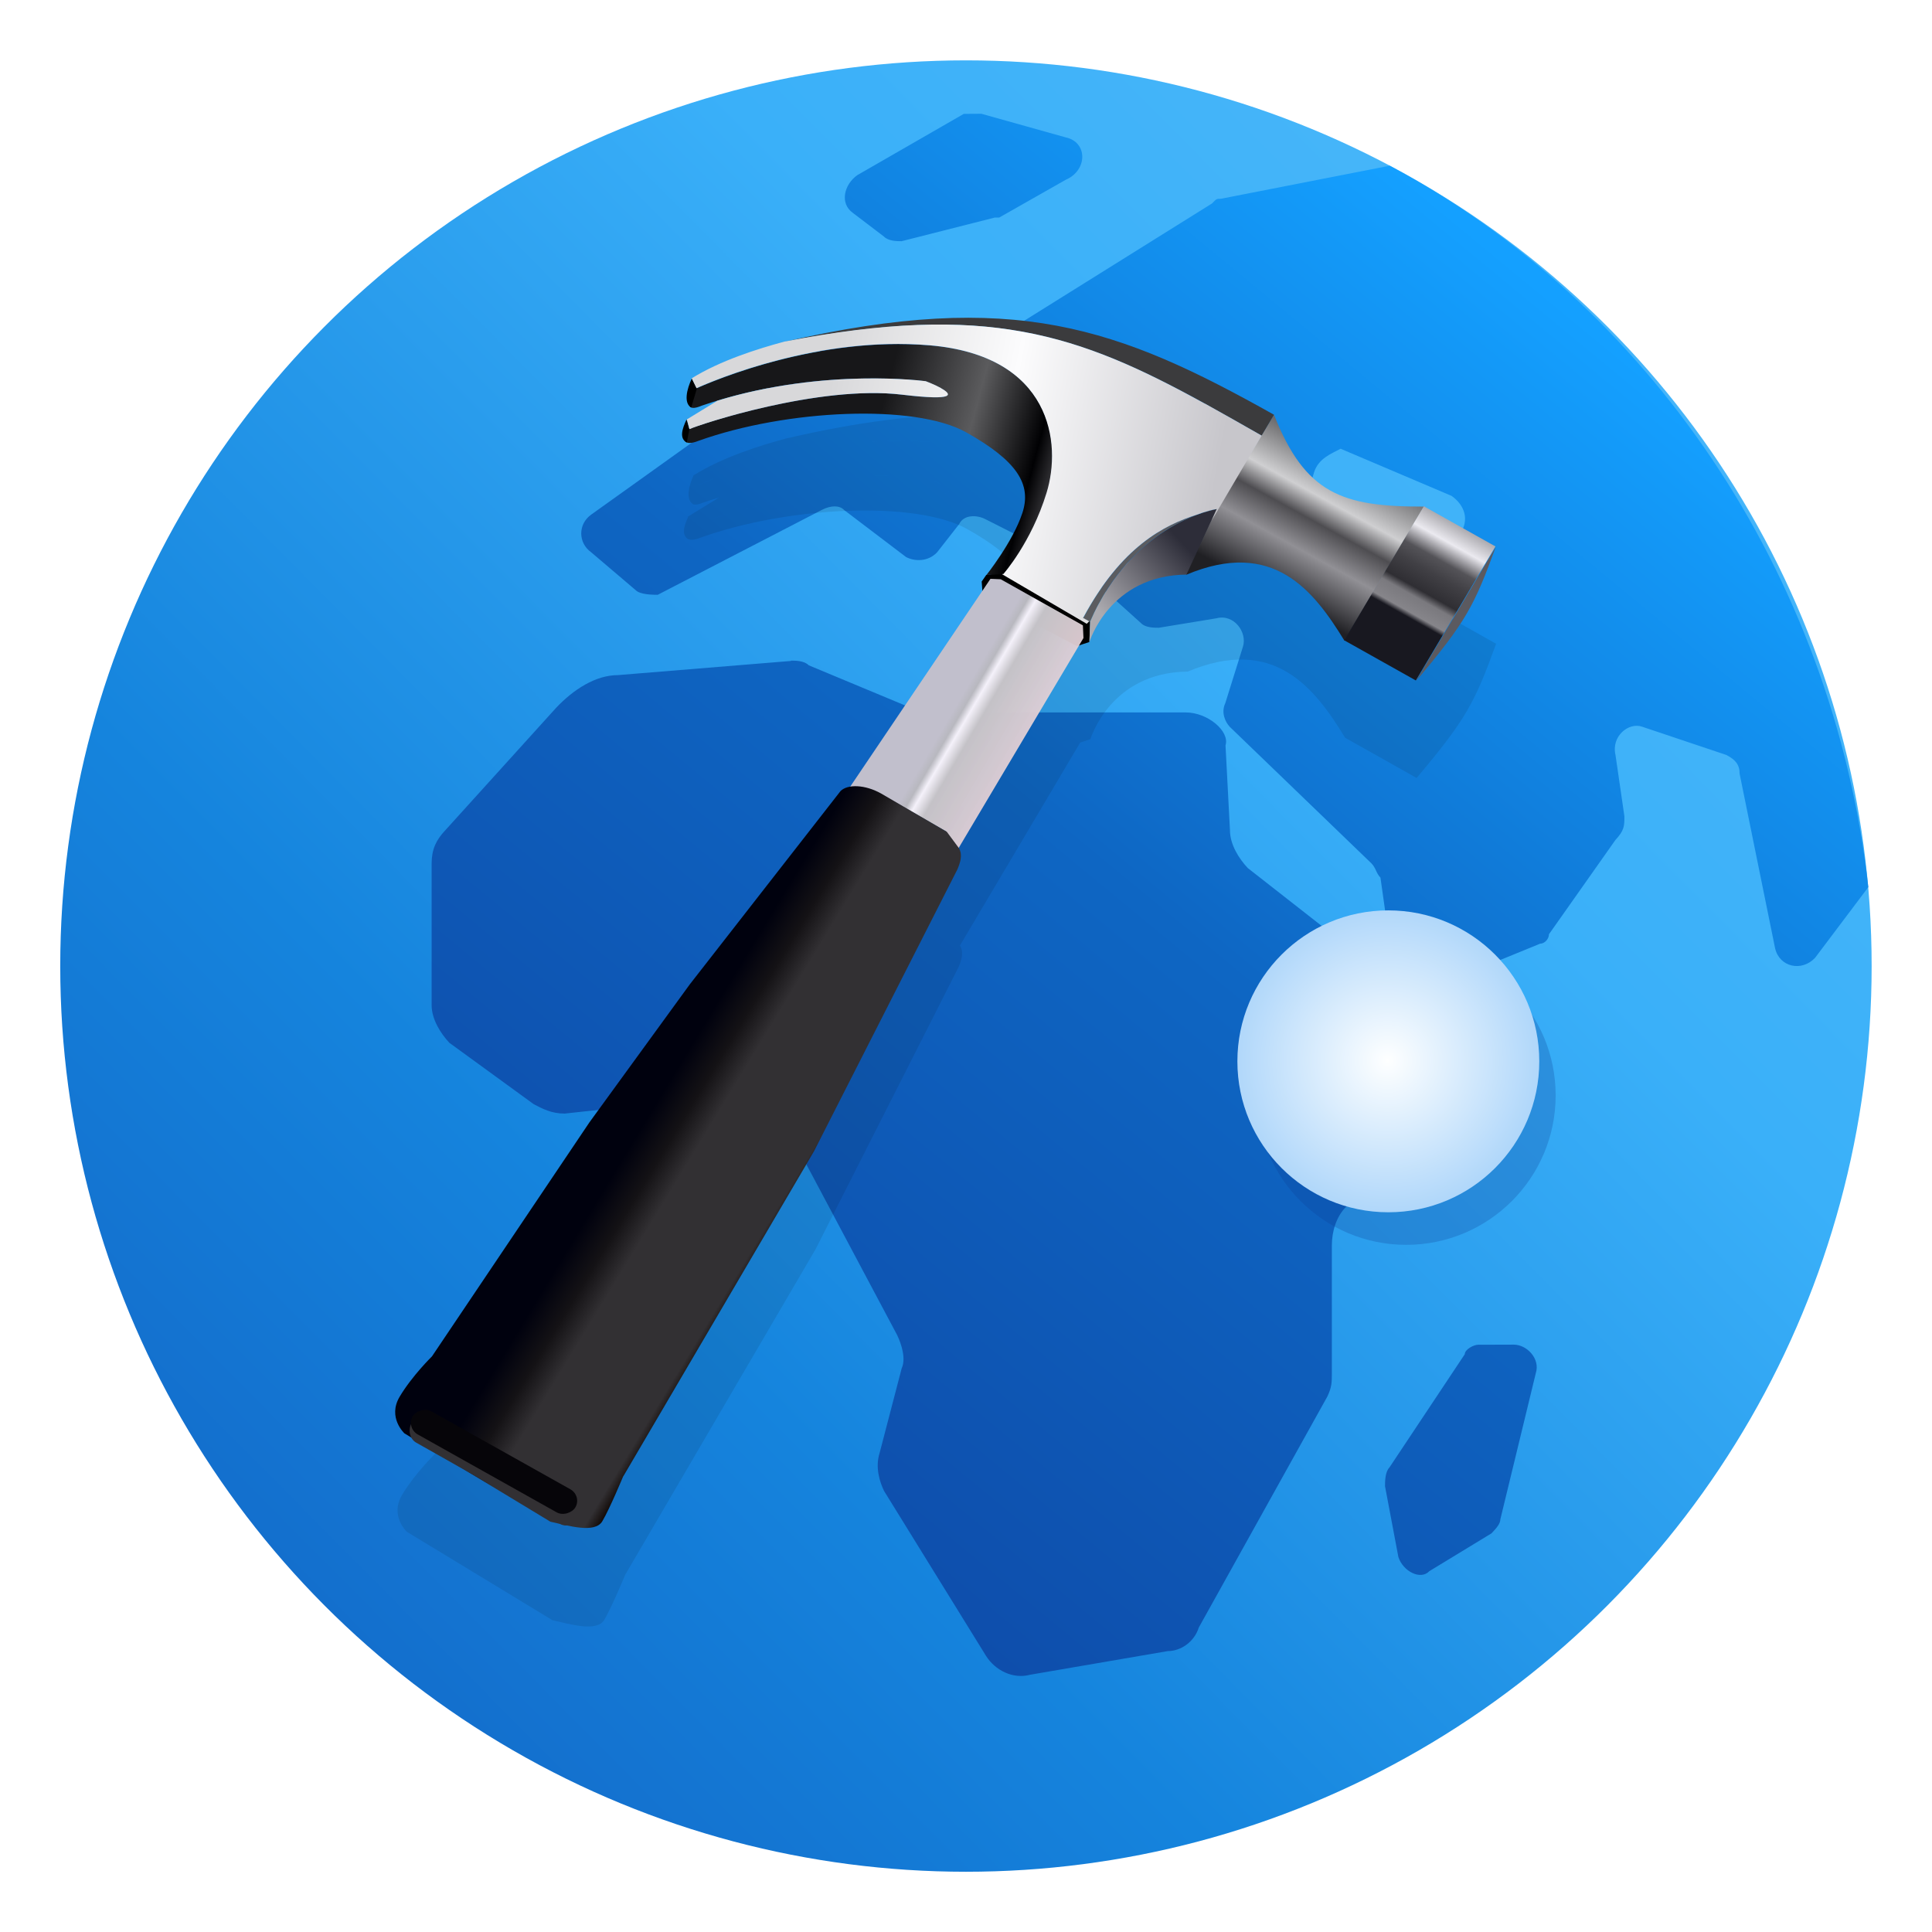 <?xml version="1.0" encoding="UTF-8"?>
<svg width="64" height="64" version="1.1" viewBox="0 0 16.933 16.933" xmlns="http://www.w3.org/2000/svg" xmlns:cc="http://creativecommons.org/ns#" xmlns:dc="http://purl.org/dc/elements/1.1/" xmlns:rdf="http://www.w3.org/1999/02/22-rdf-syntax-ns#" xmlns:xlink="http://www.w3.org/1999/xlink">
 <defs>
  <linearGradient id="linearGradient5539" x1="-1.869" x2="57.794" y1="30.904" y2="-28.259" gradientTransform="matrix(.265 0 0 .265 3.454 10.031)" gradientUnits="userSpaceOnUse">
   <stop stop-color="#125fc1" offset="0"/>
   <stop stop-color="#1584dd" offset=".319"/>
   <stop stop-color="#3ab0f9" offset=".669"/>
   <stop stop-color="#51baf9" offset="1"/>
  </linearGradient>
  <linearGradient id="linearGradient5557" x1="300.65" x2="327.81" y1="70.232" y2="36.997" gradientTransform="matrix(.304 0 0 .307 -83.208 -6.343)" gradientUnits="userSpaceOnUse">
   <stop stop-color="#0e4ba9" offset="0"/>
   <stop stop-color="#0e66c3" offset=".515"/>
   <stop stop-color="#14a0ff" offset="1"/>
  </linearGradient>
  <filter id="filter4955" x="-.048" y="-.048" width="1.096" height="1.096" color-interpolation-filters="sRGB">
   <feGaussianBlur stdDeviation="0.2"/>
  </filter>
  <radialGradient id="radialGradient5575" cx="-17.344" cy="-13.023" r="5" gradientTransform="matrix(.265 0 0 .265 19.063 14.723)" gradientUnits="userSpaceOnUse">
   <stop stop-color="#feffff" offset="0"/>
   <stop stop-color="#b0d7fa" offset="1"/>
  </radialGradient>
  <filter id="filter7609-1" x="-.064" y="-.057" width="1.128" height="1.113" color-interpolation-filters="sRGB">
   <feGaussianBlur stdDeviation="2.175"/>
  </filter>
  <linearGradient id="linearGradient1642" x1="372.07" x2="387.12" y1="947" y2="947" gradientTransform="matrix(-.06 -.033 -.034 .058 65.738 -33.355)" gradientUnits="userSpaceOnUse">
   <stop stop-color="#828398" offset="0"/>
   <stop stop-color="#4f4e50" offset=".05"/>
   <stop stop-color="#e8e5eb" offset=".14"/>
   <stop stop-color="#e9d3d9" stop-opacity=".941" offset=".232"/>
   <stop stop-color="#c4c2c7" offset=".762"/>
   <stop stop-color="#f4f1fa" offset=".87"/>
   <stop stop-color="#b8b8bf" offset=".934"/>
   <stop stop-color="#c1bfcc" offset="1"/>
  </linearGradient>
  <linearGradient id="linearGradient1644" x1="368.21" x2="394.83" y1="1019" y2="1018.6" gradientTransform="matrix(-.06 -.033 -.034 .058 65.738 -33.355)" gradientUnits="userSpaceOnUse">
   <stop stop-color="#130804" offset="0"/>
   <stop stop-color="#0f0704" offset=".17"/>
   <stop stop-color="#323033" offset=".238"/>
   <stop stop-color="#323033" offset=".718"/>
   <stop stop-color="#141215" offset=".848"/>
   <stop stop-color="#00010e" offset="1"/>
  </linearGradient>
  <linearGradient id="linearGradient1646" x1="367.85" x2="372.25" y1="904.78" y2="918" gradientTransform="matrix(-.06 -.033 -.034 .058 65.738 -33.355)" gradientUnits="userSpaceOnUse">
   <stop stop-color="#2d2d39" offset="0"/>
   <stop stop-color="#acabb0" offset="1"/>
  </linearGradient>
  <linearGradient id="linearGradient1648" x1="389.51" x2="414.06" y1="902.21" y2="908.79" gradientTransform="matrix(-.06 -.033 -.034 .058 65.738 -33.355)" gradientUnits="userSpaceOnUse">
   <stop stop-color="#59585d" offset="0"/>
   <stop stop-color="#010103" offset=".193"/>
   <stop stop-color="#5b5b5d" offset=".543"/>
   <stop stop-color="#171719" offset="1"/>
  </linearGradient>
  <linearGradient id="linearGradient1650" x1="-353.82" x2="-353.82" y1="903.4" y2="883.11" gradientTransform="matrix(.06 .033 -.034 .058 65.738 -33.355)" gradientUnits="userSpaceOnUse">
   <stop stop-color="#202024" offset="0"/>
   <stop stop-color="#919095" offset=".337"/>
   <stop stop-color="#4e4d51" offset=".539"/>
   <stop stop-color="#cfcfd1" offset=".695"/>
   <stop stop-color="#69696b" offset="1"/>
  </linearGradient>
  <linearGradient id="linearGradient1652" x1="338.85" x2="338.85" y1="903.66" y2="883.86" gradientTransform="matrix(.068 0 0 .067 -39.482 -61.269)" gradientUnits="userSpaceOnUse">
   <stop stop-color="#181820" offset="0"/>
   <stop stop-color="#86858a" offset=".035"/>
   <stop stop-color="#7a797e" offset=".141"/>
   <stop stop-color="#2f2e33" offset=".196"/>
   <stop stop-color="#414045" offset=".333"/>
   <stop stop-color="#545358" offset=".431"/>
   <stop stop-color="#ebeaf0" offset=".561"/>
   <stop stop-color="#abaaaf" offset=".692"/>
   <stop stop-color="#d7d6dc" offset=".86"/>
   <stop stop-color="#66656a" offset="1"/>
  </linearGradient>
  <linearGradient id="linearGradient1654" x1="367.85" x2="415.57" y1="-67.365" y2="-50.845" gradientTransform="matrix(-.06 -.033 -.034 .058 32.766 22.124)" gradientUnits="userSpaceOnUse">
   <stop stop-color="#c7c6cb" offset="0"/>
   <stop stop-color="#fcfcfd" offset=".543"/>
   <stop stop-color="#d8d8da" offset="1"/>
  </linearGradient>
  <filter id="filter5913-8" x="-.02" y="-.136" width="1.04" height="1.273" color-interpolation-filters="sRGB">
   <feGaussianBlur stdDeviation="0.198"/>
  </filter>
 </defs>
 <g transform="translate(-2.306 -1.975)">
  <circle cx="10.772" cy="10.442" r="7.938" fill="url(#linearGradient5539)" stroke-width=".757"/>
  <path d="m10.753 2.973-0.933 0.537c-0.117 0.083-0.156 0.248-0.039 0.331l0.272 0.207c0.039 0.041 0.116 0.041 0.155 0.041l0.816-0.207h0.039l0.583-0.331c0.194-0.083 0.194-0.331 0-0.372l-0.739-0.207zm3.731 0.455-1.477 0.289c-0.039 0-0.039-1.04e-5 -0.078 0.041l-1.787 1.116c-0.039 0-0.078 0.041-0.117 0.041h-1.282c-0.039 0-0.078-1.38e-5 -0.117 0.041l-2.138 1.529c-0.117 0.083-0.117 0.248 0 0.331l0.389 0.331c0.039 0.041 0.156 0.041 0.194 0.041l1.438-0.744c0.078-0.041 0.156-0.041 0.194 0l0.544 0.413c0.078 0.041 0.194 0.041 0.272-0.041l0.194-0.248c0.039-0.083 0.155-0.083 0.233-0.041l0.816 0.413s0.039-2.06e-5 0.039 0.041l0.505 0.455c0.039 0.041 0.117 0.041 0.156 0.041l0.505-0.083c0.155-0.041 0.272 0.124 0.233 0.248l-0.155 0.496c-0.039 0.083 2.64e-4 0.165 0.039 0.207l1.243 1.198c0.039 0.041 0.039 0.083 0.078 0.124l0.117 0.827c0 0.124 0.156 0.207 0.272 0.165l1.01-0.413c0.039 0 0.078-0.041 0.078-0.083l0.583-0.827c0.078-0.083 0.078-0.124 0.078-0.207l-0.078-0.537c-0.039-0.165 0.116-0.289 0.233-0.248l0.739 0.248c0.078 0.041 0.116 0.083 0.116 0.165l0.311 1.53c0.039 0.165 0.233 0.207 0.35 0.083l0.467-0.62c-0.311-2.769-1.943-5.126-4.197-6.324zm-0.428 2.48 0.972 0.413c0.058 0.041 0.097 0.093 0.112 0.15 0.015 0.057 0.004 0.119-0.034 0.181l-0.272 0.413c-0.039 0.083-0.117 0.083-0.194 0.083l-0.855-0.124c-0.117 0-0.195-0.124-0.156-0.248l0.194-0.661c0.039-0.124 0.155-0.165 0.233-0.207zm-4.819 1.86-1.515 0.124c-0.194 0-0.389 0.124-0.544 0.289l-0.972 1.074c-0.078 0.083-0.117 0.165-0.117 0.289v1.24c0 0.124 0.078 0.248 0.156 0.331l0.738 0.537c0.078 0.041 0.156 0.083 0.272 0.083l1.516-0.165c0.155 0 0.311 0.083 0.388 0.207l1.011 1.901c0.039 0.083 0.077 0.207 0.039 0.289l-0.194 0.744c-0.039 0.124-2.64e-4 0.248 0.039 0.331l0.894 1.446c0.078 0.124 0.233 0.207 0.388 0.165l1.205-0.207c0.117 0 0.233-0.083 0.272-0.207l1.127-2.025c0.039-0.083 0.039-0.124 0.039-0.207v-1.116c0-0.124 0.039-0.248 0.117-0.331l0.972-0.91c0.194-0.165 0.194-0.455 0-0.62l-0.505-0.413-1.321-1.034c-0.078-0.083-0.156-0.207-0.156-0.331l-0.039-0.744c0.039-0.124-0.155-0.289-0.35-0.289h-2.254c-0.039 0-0.078 1.62e-5 -0.156-0.041l-0.893-0.372c-0.039-0.041-0.117-0.041-0.156-0.041zm6.024 5.993c-0.039 0-0.117 0.041-0.117 0.083l-0.66 0.992c-0.039 0.041-0.039 0.124-0.039 0.165l0.117 0.62c0.039 0.124 0.194 0.207 0.272 0.124l0.544-0.331c0.039-0.041 0.078-0.083 0.078-0.124l0.311-1.282c0.039-0.124-0.078-0.248-0.194-0.248z" fill="url(#linearGradient5557)" stroke-width="1.091"/>
  <circle transform="matrix(.262 0 0 .262 -.49 -.687)" cx="57.712" cy="46.803" r="5" fill="#0d3c94" filter="url(#filter4955)" opacity=".5" stroke-width="3.003"/>
  <circle cx="14.474" cy="11.277" r="1.323" fill="url(#radialGradient5575)" stroke-width=".795"/>
  <path transform="matrix(-.118 0 0 .115 17.118 -105.27)" d="m53.506 964.15c-8.582 5e-3 -14.725 2.817-22.666 7.402-2.317 6.034-5.058 7.024-11.129 7.01l-5.311 3.066c1.584 4.457 2.176 5.694 5.906 10.229l5.311-3.066c2.282-3.837 5.284-7.811 11.715-5.031l-0.004-0.01c5.714 0.059 7.194 5.11 7.203 5.141v6e-3h2e-3c8e-6 0 0.002 2e-3 2e-3 2e-3 0.006 2e-3 0.516 0.175 0.76 0.26l8.93 15.467-0.008 0.012c-0.304 0.527-0.095 1.133 0.109 1.629l10.621 21.502 14.141 24.814s0.994 2.467 1.551 3.432c0.557 0.965 2.566 0.322 3.852 0.033l10.818-6.742s1.276-1.216 0.359-2.803c-0.916-1.587-2.391-3.07-2.391-3.07l-11.672-17.863-7.445-10.539-11.174-14.75c-0.178-0.178-0.445-0.286-0.758-0.334l0.031-0.01-9.797-14.941 0.053-0.719-0.336-0.506-0.025-4e-3c-0.025-0.033-1.946-2.524-2.648-4.697-0.707-2.188 0.36-3.979 4.162-6.174 3.802-2.195 13.325-1.758 19.85 0.656 0.409 0.166 0.694 0.19 0.859 0.105l0.004 0.021c0.533-0.308 0.368-0.969 0.043-1.689l0.01-0.047-0.039-0.023c-0.002-5e-3 -0.003-0.01-0.006-0.016l-2e-3 8e-3 -2.262-1.426c0.378 0.119 0.755 0.236 1.135 0.371 0.399 0.172 0.642 0.2 0.785 0.135l0.004 0.01c0.008-5e-3 0.012-0.013 0.02-0.018 0.024-0.014 0.041-0.033 0.059-0.053 0.45-0.387 0.242-1.345-0.123-2.139l2e-3 -4e-3 -0.004-2e-3c-0.002-5e-3 -0.004-0.011-0.006-0.016l-0.004 0.01c-2.127-1.362-4.9-2.258-6.875-2.801-5.307-1.256-9.711-1.832-13.611-1.83zm2.508 0.529c0.17 2e-3 0.355 0.016 0.527 0.019-0.311-7e-3 -0.621-0.012-0.924-0.012 0.135-9e-5 0.26-9e-3 0.396-8e-3zm-1.762 0.037c-0.269 0.01-0.541 0.015-0.805 0.031 0.263-0.016 0.536-0.021 0.805-0.031zm3.711 0.039c0.322 0.018 0.646 0.036 0.977 0.06-0.331-0.025-0.655-0.043-0.977-0.06zm-6.004 0.119c-0.184 0.019-0.375 0.032-0.557 0.055 0.182-0.022 0.372-0.035 0.557-0.055zm8.49 0.08c0.348 0.036 0.693 0.07 1.051 0.113-0.358-0.044-0.703-0.077-1.051-0.113zm2.736 0.348c0.352 0.052 0.695 0.097 1.057 0.156-0.363-0.059-0.704-0.104-1.057-0.156zm-15.646 0.35c-0.194 0.05-0.384 0.109-0.576 0.162 0.192-0.053 0.382-0.113 0.576-0.162zm11.885 0.516c0.076 2e-3 0.15 9e-3 0.227 0.012-0.45-0.015-0.906-0.016-1.363-0.01 0.381-6e-3 0.761-0.011 1.137-2e-3zm-1.508 2e-3c0.043-1e-3 0.086 1e-3 0.129 0-0.549 0.013-1.103 0.04-1.658 0.088-1.7 0.147-3.109 0.502-4.268 1.006-0.614 0.267-1.139 0.587-1.619 0.93 0.481-0.343 1.005-0.662 1.619-0.93 1.159-0.504 2.567-0.859 4.268-1.006 0.512-0.044 1.023-0.073 1.529-0.088zm-12.236 0.021c-0.212 0.068-0.422 0.144-0.633 0.217 0.21-0.072 0.421-0.149 0.633-0.217zm14.357 6e-3c0.407 0.018 0.81 0.043 1.209 0.076-0.398-0.034-0.803-0.058-1.209-0.076zm1.603 0.113c0.391 0.038 0.777 0.081 1.158 0.131-0.381-0.05-0.768-0.093-1.158-0.131zm1.486 0.176c0.45 0.064 0.891 0.133 1.324 0.211-0.432-0.078-0.876-0.147-1.324-0.211zm1.367 0.219c0.351 0.064 0.683 0.134 1.022 0.205-0.336-0.071-0.672-0.142-1.022-0.205zm-20.582 0.113c-0.242 0.093-0.483 0.189-0.725 0.287 0.241-0.098 0.483-0.195 0.725-0.287zm22.512 0.303c0.662 0.156 1.289 0.312 1.883 0.482-0.59-0.169-1.227-0.328-1.883-0.482zm-24.311 0.439c-0.235 0.103-0.47 0.206-0.705 0.314 0.235-0.108 0.471-0.211 0.705-0.314zm26.789 0.217c0.6 0.182 1.147 0.358 1.654 0.535-0.504-0.175-1.062-0.356-1.654-0.535zm-28.686 0.666c-0.183 0.09-0.365 0.177-0.549 0.27 0.183-0.093 0.366-0.18 0.549-0.27zm30.758 0.014c0.513 0.186 0.954 0.353 1.34 0.51-0.385-0.155-0.837-0.329-1.34-0.51zm-11.291 0.334c0.324-8e-3 0.724 3e-3 1.09 4e-3 -0.451-1e-3 -0.912-5e-3 -1.299 6e-3 0.078-2e-3 0.128-8e-3 0.209-0.01zm-9.932 6e-3c-0.135 0.124-0.28 0.242-0.402 0.371 0.122-0.13 0.268-0.247 0.402-0.371zm11.73 0c0.462 9e-3 0.967 0.04 1.477 0.068-0.505-0.029-1.018-0.059-1.477-0.068zm-2.434 0.023c-0.382 0.016-0.766 0.032-1.062 0.053 0.307-0.023 0.657-0.036 1.062-0.053zm4.816 0.098c0.781 0.061 1.589 0.145 2.445 0.266 0.449 0.063 0.906 0.136 1.371 0.219-0.465-0.083-0.922-0.155-1.371-0.219-0.854-0.121-1.666-0.204-2.445-0.266zm8.672 0.137c0.485 0.2 0.887 0.375 1.102 0.475l-0.004 8e-3c-0.157-0.075-0.427-0.206-1.098-0.482zm-33.572 0.025c-0.93 0.483-1.871 0.992-2.844 1.541 0.972-0.549 1.914-1.058 2.844-1.541zm17.236 0.123c-0.211 0.094-0.455 0.206-0.67 0.33 0.242-0.14 0.445-0.231 0.67-0.33zm11.535 0.209c0.46 0.082 0.924 0.176 1.397 0.279-0.472-0.103-0.937-0.197-1.397-0.279zm1.428 0.285c0.477 0.105 0.958 0.223 1.445 0.352-0.486-0.129-0.969-0.247-1.445-0.352zm-13.975 0.076c-0.028 0.024-0.058 0.049-0.078 0.072 0.021-0.024 0.05-0.048 0.078-0.072zm-0.115 0.123c-0.021 0.034-0.03 0.064-0.029 0.094 4.8e-5 -0.03 0.008-0.06 0.029-0.094zm5.769 4e-3c0.034 4.4e-4 0.069 3e-3 0.104 4e-3 -0.361-7e-3 -0.715-5e-5 -1.066 0.012 0.318-0.011 0.637-0.02 0.963-0.016zm0.166 6e-3c0.409 8e-3 0.824 0.026 1.24 0.055-0.417-0.029-0.831-0.046-1.24-0.055zm-1.395 0.014c0.012-5.6e-4 0.024 5.3e-4 0.035 0-0.414 0.019-0.821 0.051-1.215 0.1 0.384-0.048 0.777-0.08 1.18-0.1zm2.809 0.057c0.361 0.027 0.722 0.061 1.084 0.102-0.362-0.041-0.723-0.074-1.084-0.102zm-7.377 0.055c0.017 0.04 0.051 0.077 0.125 0.105 0.07 0.027 0.183 0.046 0.314 0.061-0.131-0.015-0.245-0.033-0.314-0.061-0.075-0.029-0.109-0.065-0.125-0.105zm15.596 0.025c0.482 0.128 0.965 0.267 1.453 0.42-0.487-0.153-0.972-0.292-1.453-0.42zm-6.438 0.121c0.674 0.089 1.341 0.183 1.996 0.303-0.653-0.12-1.326-0.214-1.996-0.303zm-7.488 8e-3c-0.107 7e-3 -0.217 0.015-0.312 0.019 0.095-4e-3 0.206-0.013 0.312-0.019zm9.928 0.385c0.713 0.138 1.403 0.283 2.061 0.439-0.655-0.156-1.353-0.302-2.061-0.439zm2.398 0.523c0.654 0.161 1.269 0.318 1.832 0.477-0.561-0.157-1.185-0.318-1.832-0.477zm2.26 0.602c0.467 0.136 0.896 0.264 1.266 0.383-0.37-0.118-0.805-0.249-1.266-0.383zm1.955 0.613c0.125 0.043 0.26 0.086 0.361 0.123-0.103-0.037-0.237-0.081-0.361-0.123zm0.896 0.328c0.007 3e-3 0.033 0.013 0.039 0.016v2e-3c-0.009-4e-3 -0.028-0.013-0.039-0.018zm-38.064 6.379c0.04 0.013 0.087 0.034 0.129 0.049 0.096 0.033 0.195 0.069 0.301 0.109-0.071-0.023-0.145-0.051-0.215-0.072-0.065-0.023-0.154-0.066-0.215-0.086zm1.32 0.48c0.119 0.047 0.243 0.105 0.365 0.158-0.122-0.053-0.246-0.111-0.365-0.158zm1.223 0.568c0.311 0.165 0.627 0.344 0.947 0.555-0.321-0.212-0.636-0.389-0.947-0.555zm1.908 1.258c0.052 0.042 0.104 0.087 0.156 0.131-0.052-0.044-0.104-0.089-0.156-0.131zm2.164 2.195c0.059 0.073 0.117 0.145 0.176 0.221-0.059-0.076-0.117-0.147-0.176-0.221zm1.125 1.559c0.064 0.099 0.127 0.204 0.191 0.307-0.064-0.102-0.127-0.208-0.191-0.307z" fill-rule="evenodd" filter="url(#filter7609-1)" opacity=".3"/>
  <path d="m11.745 7.638c0.009-0.004 0.109-0.036 0.109-0.036l0.007-0.177-0.765-0.43-0.146 0.019-0.04 0.058 0.01 0.131z" fill-rule="evenodd" stroke-width=".068"/>
  <path d="m11.802 7.567-0.005-0.111-0.72-0.404-0.09-0.004-1.229 1.821 0.252 0.055 0.586 0.337 0.111 0.148z" fill="url(#linearGradient1642)" stroke-width=".068"/>
  <g fill-rule="evenodd" stroke-width=".068">
   <path d="m7.769 14.914 1.672-2.85 1.256-2.469c0.024-0.057 0.049-0.127 0.013-0.187l-0.106-0.143-0.575-0.335c-0.141-0.079-0.293-0.084-0.356-0.022l-1.321 1.694-0.88 1.21-1.38 2.051s-0.174 0.17-0.283 0.353 0.042 0.322 0.042 0.322l1.279 0.774c0.152 0.033 0.389 0.107 0.455-0.004 0.066-0.111 0.183-0.394 0.183-0.394z" fill="url(#linearGradient1644)"/>
   <path d="m11.854 7.603s0.175-0.587 0.855-0.592l0.264-0.575s-0.732 0.113-1.113 0.988z" fill="url(#linearGradient1646)"/>
   <path d="m11.8 7.391c0.407-0.759 0.877-0.878 1.172-0.955 0 0-0.732 0.113-1.113 0.988z" fill="#5b5c60"/>
   <path d="m10.952 7.014s0.231-0.29 0.314-0.541c0.084-0.251-0.043-0.457-0.492-0.709-0.449-0.252-1.575-0.202-2.347 0.075-0.114 0.045-0.152 0.005-0.096-0.096 0.005-0.015 1.123-0.4 1.879-0.309 0.761 0.092 0.209-0.117 0.209-0.117s-0.959-0.133-1.961 0.213c-0.14 0.059-0.127-0.02-0.079-0.137 0 0 1.002-0.481 2.074-0.391 1.072 0.09 1.163 0.858 1.029 1.294-0.135 0.436-0.378 0.711-0.378 0.711z" fill="url(#linearGradient1648)"/>
   <path d="m8.414 5.38-0.05 0.167c-0.067-0.039-0.04-0.159 0.006-0.256z"/>
   <path d="m8.348 5.737-0.023 0.117c-0.066-0.037-0.042-0.117-9.525e-4 -0.204z"/>
  </g>
  <path d="m13.472 5.61c0.274 0.693 0.598 0.807 1.315 0.805l-0.698 1.175c-0.27-0.441-0.625-0.897-1.385-0.578l0.26-0.565z" fill="url(#linearGradient1650)" stroke-width=".068"/>
  <rect transform="matrix(-.872 -.489 -.511 .86 0 0)" x="-16.715" y="-1.639" width=".72" height="1.366" fill="url(#linearGradient1652)" stroke-width=".068"/>
  <g stroke-width=".068">
   <path d="m13.472 5.61c-1.365-0.766-2.281-1.101-4.288-0.64 2.028-0.394 2.787 0.027 4.179 0.823z" fill="#3b3b3d" fill-rule="evenodd"/>
   <path d="m12.868 5.513c0.158 0.087 0.322 0.181 0.496 0.28l-0.438 0.744 0.046-0.101s-0.011 0.002-0.032 0.006c-2.62e-4 3.89e-5 -1.02e-4 5.11e-5 -3.7e-4 9.24e-5 -0.021 0.005-0.05 0.012-0.087 0.024-5.82e-4 1.82e-4 -7.94e-4 2.542e-4 -0.001 4.497e-4 -0.005 0.002-0.01 0.004-0.015 0.005-0.011 0.004-0.023 0.008-0.036 0.013-8.73e-4 2.498e-4 -0.002 5.821e-4 -0.003 8.467e-4 -0.288 0.091-0.664 0.281-0.999 0.905l0.054 0.03-0.022 0.022-0.741-0.434 7.14e-4 -0.002 0.01-5.027e-4s0.244-0.275 0.378-0.711c0.135-0.436 0.043-1.204-1.029-1.294-0.969-0.081-1.873 0.301-2.039 0.376l-0.042-0.086c0.251-0.156 0.579-0.259 0.813-0.322 1.774-0.344 2.577-0.066 3.683 0.543zm-2.313-0.135c0.095 0.053 0.133 0.113-0.343 0.056-0.726-0.087-1.775 0.261-1.863 0.302l-0.023-0.085 0.268-0.164c0.952-0.291 1.826-0.171 1.826-0.171s0.078 0.029 0.135 0.061zm1.739 1.423c-0.031 0.028-0.061 0.059-0.092 0.092 0.03-0.033 0.061-0.063 0.092-0.092zm-0.092 0.092c-0.027 0.029-0.053 0.06-0.079 0.092 0.026-0.032 0.052-0.064 0.079-0.092zm-0.091 0.107c-0.025 0.032-0.05 0.067-0.074 0.103 0.024-0.036 0.049-0.071 0.074-0.103zm-0.087 0.121c-0.028 0.042-0.054 0.086-0.08 0.133 0.026-0.047 0.053-0.091 0.08-0.133zm-0.082 0.136c-0.025 0.046-0.05 0.096-0.073 0.147 0.023-0.052 0.047-0.101 0.073-0.147zm-3.571-1.965c-9.61e-5 2.013e-4 -1.048e-4 4.498e-4 -2.186e-4 6.35e-4l-2.238e-4 -4.233e-4zm-0.046 0.36c-0.001 0.003-0.002 0.005-0.003 0.008l-0.001-0.005z" fill="url(#linearGradient1654)"/>
   <path d="m15.416 6.767c-0.187 0.512-0.257 0.654-0.698 1.175z" fill="#5b5a60"/>
  </g>
  <rect transform="matrix(-.062 -.035 -.041 .069 73.486 -44.258)" x="370.97" y="1049.2" width="23.862" height="3.488" rx="1.744" ry="1.744" fill="#323033" filter="url(#filter5913-8)"/>
  <rect transform="matrix(-.872 -.489 -.511 .86 0 0)" x="-14.083" y="9.534" width="1.634" height=".235" rx=".119" ry=".118" fill="#060509" stroke-width=".068"/>
 </g>
</svg>
